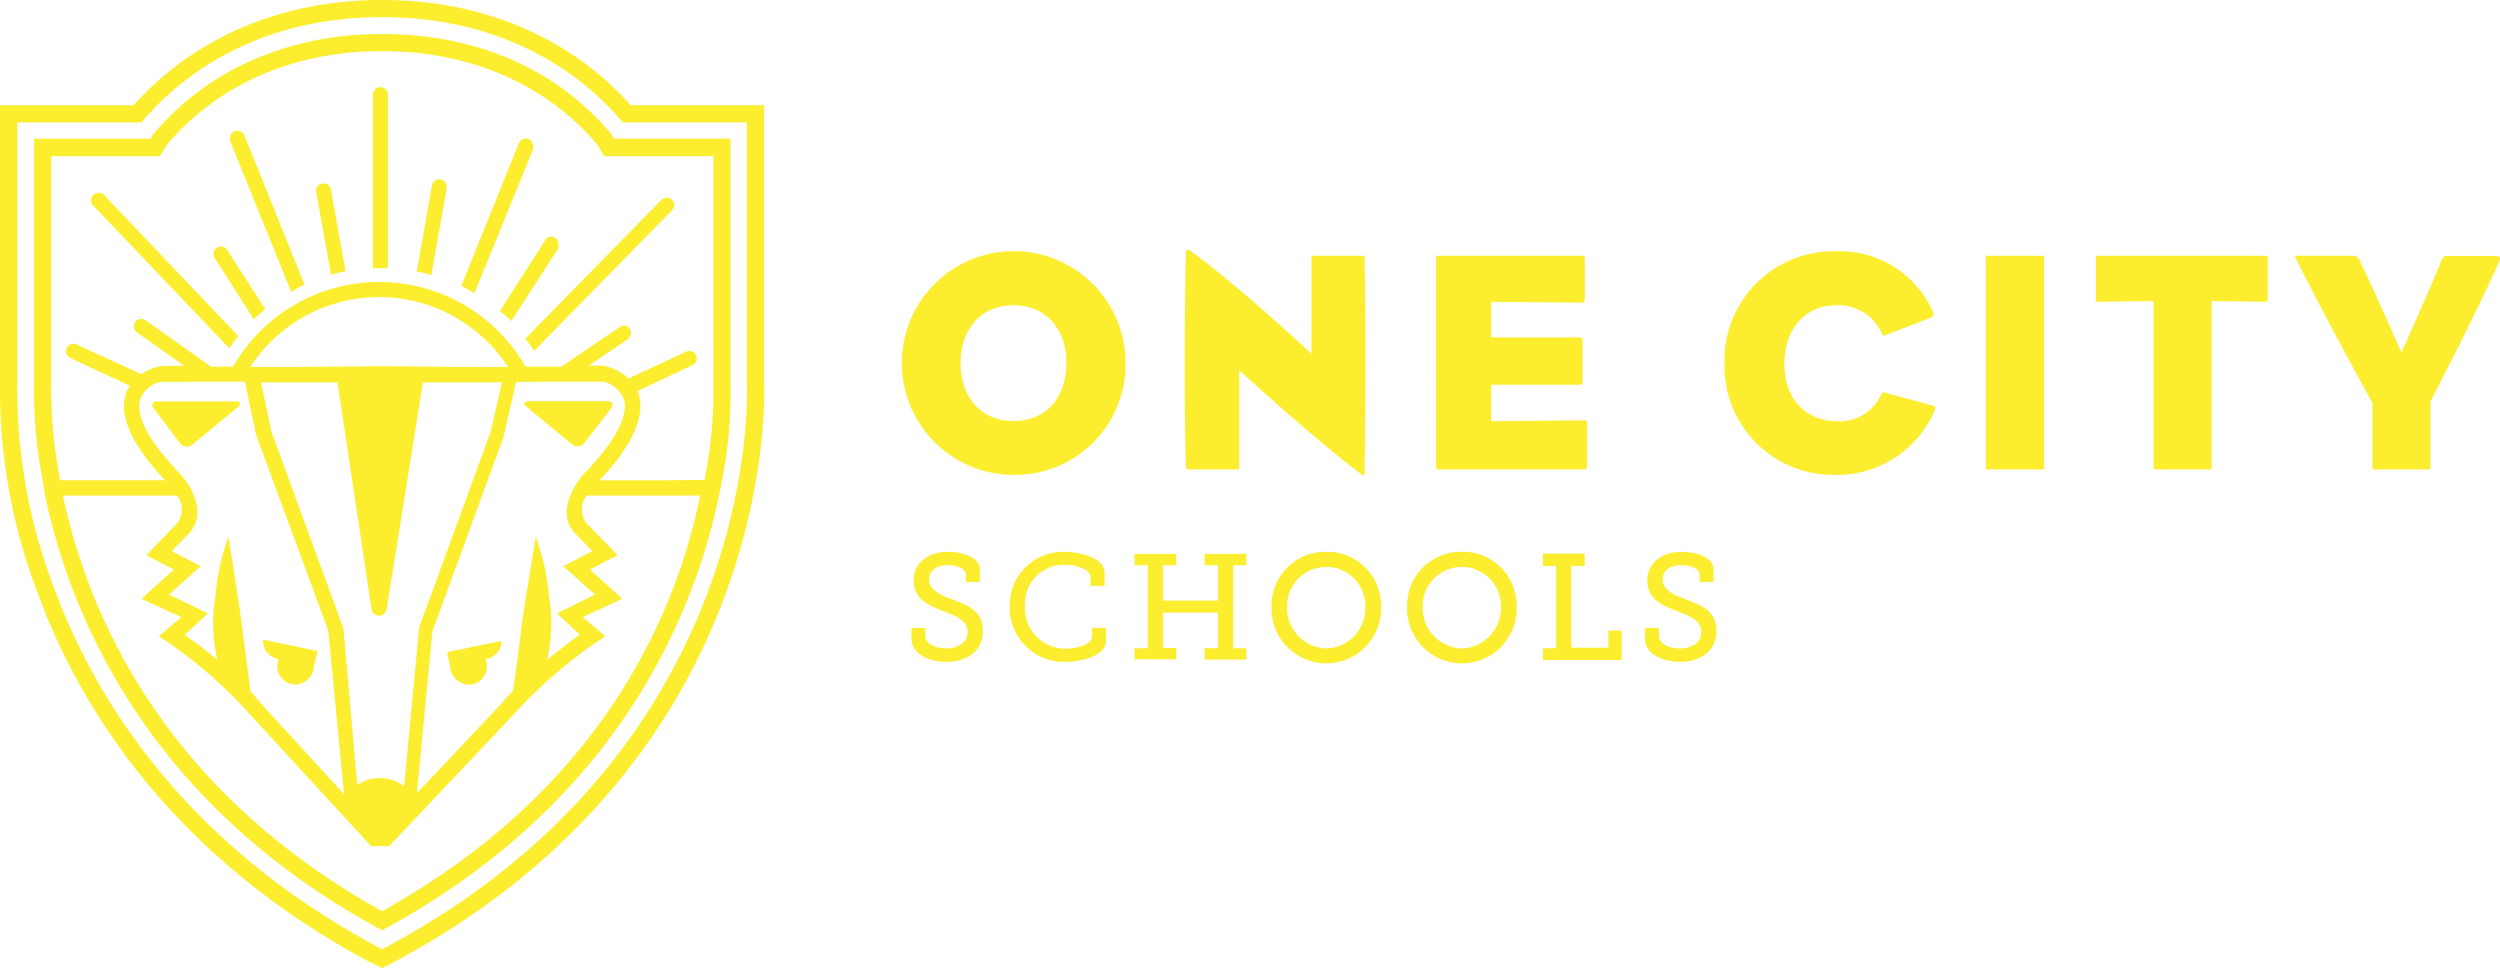 <svg xmlns="http://www.w3.org/2000/svg" viewBox="0 0 220.36 85.36"><defs><style>.cls-1{fill:#fcee2e;}</style></defs><title>One City Schools Yellow</title><g id="Layer_2" data-name="Layer 2"><g id="Layer_1-2" data-name="Layer 1"><path class="cls-1" d="M89.34,41.86A9.86,9.86,0,1,1,99.21,32,9.74,9.74,0,0,1,89.34,41.86Zm0-14.95c-3,0-4.67,2.25-4.67,5.11s1.67,5.09,4.67,5.09S94,34.88,94,32,92.29,26.91,89.34,26.91Z"/><path class="cls-1" d="M120.24,41.89c-.06,0-.14,0-.25-.09-4.2-3.14-10.76-9.17-10.76-9.17v8.5c0,.25,0,.25-.25.25h-4.19a.27.27,0,0,1-.27-.27c-.14-7.09-.12-11.51,0-18.85,0-.14,0-.19.08-.22s.14,0,.22,0c4,2.83,10.78,9.14,10.78,9.14V22.87c0-.3,0-.33.22-.33H120c.28,0,.28.06.28.33.11,5.42.09,12.87,0,18.65C120.32,41.72,120.32,41.86,120.24,41.89Z"/><path class="cls-1" d="M139.58,41.38h-12.7c-.28,0-.3-.05-.3-.38V22.82c0-.25,0-.28.24-.28h12.57c.28,0,.3,0,.3.36v3.39c0,.25-.08.39-.3.39l-7.95-.08v3.14h7.78c.25,0,.28.06.28.39v3.39c0,.33,0,.39-.28.39h-7.78v3.22l8.14-.08c.31,0,.31,0,.31.36V41C139.89,41.33,139.86,41.38,139.58,41.38Z"/><path class="cls-1" d="M161.84,41.86A9.6,9.6,0,0,1,152,32.05a9.62,9.62,0,0,1,9.72-9.9,9,9,0,0,1,8.65,5.31c.14.33,0,.45-.09.5l-4.14,1.61c-.16.06-.19,0-.25-.14a4.18,4.18,0,0,0-4.06-2.52c-2.78,0-4.55,2.19-4.55,5.16,0,3.48,2.3,5.06,4.64,5.06a4.05,4.05,0,0,0,3.89-2.33c.08-.14.11-.25.33-.2l4.17,1.14c.28.06.31.2.25.36A9.34,9.34,0,0,1,161.84,41.86Z"/><path class="cls-1" d="M179.91,41.38h-4.62c-.25,0-.25,0-.25-.25V22.79c0-.28,0-.25.25-.25h4.62c.25,0,.27,0,.27.25V41.13C180.18,41.36,180.16,41.38,179.91,41.38Z"/><path class="cls-1" d="M199.69,26.6l-4.75-.06V41.13c0,.23,0,.25-.25.25h-4.58c-.28,0-.28,0-.28-.25V26.54l-4.89.06c-.2,0-.2,0-.2-.2V22.82c0-.22,0-.28.22-.28h14.71c.19,0,.22.06.22.28V26.4C199.89,26.57,199.86,26.6,199.69,26.6Z"/><path class="cls-1" d="M214.23,35.38V41c0,.36,0,.38-.31.38h-4.61c-.17,0-.19,0-.19-.38V35.52s-4-7.2-6.7-12.62c-.2-.36-.17-.36.16-.36h4.7A.63.63,0,0,1,208,23c1.14,2.3,3.67,8.06,3.67,8.06s2.59-5.7,3.48-8c.16-.42.25-.5.58-.5h4.09c.58,0,.66.08.38.7C217.76,28.66,214.23,35.38,214.23,35.38Z"/><path class="cls-1" d="M81.56,55.36v.69c0,.7.89,1.11,1.87,1.11s1.86-.51,1.86-1.44c0-1.09-1.1-1.45-2.26-1.9s-2.5-1-2.5-2.66,1.42-2.52,3-2.52c1.41,0,2.84.53,2.84,1.55V51.3H85.14v-.65c0-.55-.83-.84-1.6-.84-.92,0-1.65.42-1.65,1.29s.94,1.33,2,1.72c1.38.52,2.75,1,2.75,2.8s-1.46,2.72-3.2,2.72c-1.46,0-3.1-.65-3.1-2v-1Z"/><path class="cls-1" d="M93.78,48.64c1.13,0,3.58.41,3.58,1.86v1.14H96.12v-.73c0-.82-1.42-1.13-2.28-1.13a3.42,3.42,0,0,0-3.49,3.6,3.57,3.57,0,0,0,3.57,3.8c.66,0,2.33-.24,2.33-1.1v-.73h1.24v1.14c0,1.39-2.35,1.85-3.65,1.85A4.77,4.77,0,0,1,89,53.44,4.69,4.69,0,0,1,93.78,48.64Z"/><path class="cls-1" d="M100,57.14h1.17V49.82H100v-1h3.68v1h-1.18v3.12h4.86V49.82h-1.18v-1h3.68v1h-1.17v7.32h1.17v1h-3.68v-1h1.18V54h-4.86v3.11h1.18v1H100Z"/><path class="cls-1" d="M116.91,48.64a4.73,4.73,0,0,1,4.82,4.78,4.83,4.83,0,1,1-9.65,0A4.73,4.73,0,0,1,116.91,48.64Zm0,8.52a3.57,3.57,0,0,0,3.44-3.74,3.45,3.45,0,1,0-6.9,0A3.57,3.57,0,0,0,116.91,57.16Z"/><path class="cls-1" d="M128.86,48.64a4.73,4.73,0,0,1,4.82,4.78,4.83,4.83,0,1,1-9.65,0A4.73,4.73,0,0,1,128.86,48.64Zm0,8.52a3.57,3.57,0,0,0,3.44-3.74,3.45,3.45,0,1,0-6.9,0A3.57,3.57,0,0,0,128.86,57.16Z"/><path class="cls-1" d="M136,57.14h1.17V49.89H136V48.8h3.68v1.09h-1.18v7.2h3.27V55.58h1.17v2.6H136Z"/><path class="cls-1" d="M146.23,55.36v.69c0,.7.89,1.11,1.87,1.11s1.86-.51,1.86-1.44c0-1.09-1.1-1.45-2.26-1.9s-2.5-1-2.5-2.66,1.43-2.52,3-2.52c1.41,0,2.84.53,2.84,1.55V51.3h-1.23v-.65c0-.55-.84-.84-1.61-.84-.92,0-1.65.42-1.65,1.29s.94,1.33,2,1.72c1.39.52,2.75,1,2.75,2.8s-1.46,2.72-3.2,2.72c-1.46,0-3.1-.65-3.1-2v-1Z"/><path class="cls-1" d="M29.17,16.67a.66.66,0,0,0-1.3.12.77.77,0,0,0,0,.15l1.31,7.28c.42-.12.85-.23,1.28-.31l-1.3-7.24Z"/><path class="cls-1" d="M33.52,7.68a.66.66,0,0,0-.65.66v15.3c.23,0,.46,0,.69,0s.42,0,.63,0V8.31h0A.66.66,0,0,0,33.52,7.68Z"/><path class="cls-1" d="M38.73,15.81a.66.66,0,0,0-.65.52h0l-1.34,7.59c.44.09.86.2,1.28.33l1.35-7.64v-.05h0a.28.28,0,0,0,0-.09A.65.65,0,0,0,38.73,15.81Z"/><path class="cls-1" d="M47,13.1h0a.85.85,0,0,0,0-.23.66.66,0,0,0-1.26-.27h0L40.66,25.21c.39.2.78.41,1.16.64L47,13.12Z"/><path class="cls-1" d="M49.16,21.81a.59.59,0,0,0,.07-.29.65.65,0,0,0-.65-.66.67.67,0,0,0-.51.24h0l0,0a.21.21,0,0,1,0,.06l-4,6.24c.34.29.67.58,1,.9l4.21-6.52Z"/><path class="cls-1" d="M58.76,17.43a.64.64,0,0,0-.46.19h0l-12,12.23q.42.53.78,1.08L59.18,18.59a.65.65,0,0,0-.42-1.16Z"/><path class="cls-1" d="M21.53,11.92a.65.65,0,0,0-1.25.27.62.62,0,0,0,0,.23h0v0h0l5.39,13.31a13.3,13.3,0,0,1,1.16-.66L21.54,11.92Z"/><path class="cls-1" d="M9.13,17.14l0,0h0A.63.63,0,0,0,8.67,17a.65.65,0,0,0-.65.65.64.64,0,0,0,.14.41h0L20.21,30.7c.25-.37.52-.72.8-1.07L9.14,17.16Z"/><path class="cls-1" d="M20,22l0,0h0a.65.65,0,0,0-1.18.39.65.65,0,0,0,.08.31h0l3.48,5.46c.32-.31.65-.62,1-.9L20,22Z"/><path class="cls-1" d="M39.68,58.75h0a1.71,1.71,0,0,0,1.57,1.6,1.6,1.6,0,0,0,1.66-1.53,1.62,1.62,0,0,0-.12-.7,1.94,1.94,0,0,1,.35-.11,1.63,1.63,0,0,0,1.07-1.52l-4.81,1Z"/><path class="cls-1" d="M24.21,58a1.94,1.94,0,0,1,.35.11,1.62,1.62,0,0,0,1.54,2.23,1.71,1.71,0,0,0,1.57-1.6h0L28,57.38l-4.81-1A1.63,1.63,0,0,0,24.21,58Z"/><path class="cls-1" d="M64.39,12.22H54.12l-.22-.38C49.11,6.11,42,3,33.75,3h-.13c-8.21,0-15.37,3.16-20.16,8.89l-.19.34,0,0H3V33.74a41.19,41.19,0,0,0,.77,8.62L4,43.81C6.25,54.35,13.07,70.89,33.68,82,54.33,70.87,61.13,54.33,63.35,43.81l.29-1.45a39.9,39.9,0,0,0,.75-8.58ZM33.68,80.32C14.7,69.76,7.89,54.63,5.54,43.68H15.6a2,2,0,0,1,0,2.47l-2.71,2.78,2.44,1.27-2.86,2.58L16,54.4l-2,1.67.73.49A40.71,40.71,0,0,1,22.06,63L32.71,74.58h1.6l11-11.64a41.94,41.94,0,0,1,7.32-6.38l.73-.49-2-1.67,3.5-1.62L52,50.2l2.44-1.27-2.72-2.78a2,2,0,0,1,0-2.47h10C59.48,54.64,52.67,69.76,33.68,80.32ZM16.74,33.64h.14l1.95,0,2.5,0v0l.26,0,1,4.73L28.94,55.6,30.33,70l-7.25-7.9c-.32-.4-.68-.8-1-1.19-.58-4.29-.65-5.21-1-7.49-.35-2.44-.95-6.1-.95-6.1A20.35,20.35,0,0,0,19,52.49a14.35,14.35,0,0,0,.16,5.69c-1.15-1-2.21-1.75-2.88-2.22l2.05-1.9L14.9,52.41l2.79-2.5-2.55-1.33,1.44-1.48c1.76-1.76.29-4.28-.74-5.37-3.4-3.53-3.78-5.49-3.49-6.51a2.51,2.51,0,0,1,1.8-1.56l.19,0c.41,0,1.45,0,2,0v0Zm31.81,0,2,0H51v0c.57,0,1.62,0,2,0l.19,0A2.52,2.52,0,0,1,55,35.22c.29,1-.09,3-3.5,6.51-1,1.09-2.49,3.61-.74,5.36l1.45,1.48-2.56,1.34,2.8,2.5L49.1,54.06l2,1.89c-.67.48-1.73,1.27-2.88,2.22a14.3,14.3,0,0,0,.16-5.68,20.35,20.35,0,0,0-1.15-5.18s-.6,3.66-1,6.1c-.33,2.27-.4,3.19-1,7.45-.37.39-.73.79-1.06,1.19l-7.42,7.86,1.36-14.24,6.28-17.16,1.09-4.84.45,0v0ZM35.62,69.29a3.59,3.59,0,0,0-4.13-.11L30.27,55.39,23.93,38.05,23,33.7c1.27,0,3.34,0,6.75,0l3,20a.67.67,0,0,0,.66.57h0a.68.68,0,0,0,.67-.57l3.2-20h2.09c2.29,0,3.83,0,4.87,0l-1,4.39-6.29,17.2Zm4.74-36.95-6.54-.06H33.5l-8.1.07H22.06a13.55,13.55,0,0,1,22.72,0Zm17.85,10H52.84c2.84-3,4-5.55,3.49-7.46,0-.14-.1-.28-.15-.41L61,32.2h0a.66.66,0,0,0-.24-1.27.65.65,0,0,0-.37.11l-5,2.32a4.44,4.44,0,0,0-1.74-1,3.09,3.09,0,0,0-1.15-.13h-.6l3.45-2.34h0A.66.66,0,0,0,55,28.7a.61.61,0,0,0-.35.11h0l-5.16,3.51-3.17,0a14.86,14.86,0,0,0-25.78,0H18.6l-5.76-4.08h0a.62.62,0,0,0-.38-.13.66.66,0,0,0-.36,1.21l4.15,2.93c-.35,0-.8,0-1.37,0a3.14,3.14,0,0,0-1.15.13,4.35,4.35,0,0,0-1.28.6L6.72,30.35h0a.69.69,0,0,0-.24-.05.67.67,0,0,0-.66.66.65.65,0,0,0,.35.58h0l0,0h0L11.45,34a2.85,2.85,0,0,0-.4.88c-.53,1.9.65,4.41,3.49,7.45H5.27l0-.21a40.11,40.11,0,0,1-.75-8.35v-20H14.1l.6-1c4.5-5.33,11.21-8.26,18.92-8.26h.13c7.7,0,14.41,2.93,18.91,8.25l.58,1h9.64V33.88a38.72,38.72,0,0,1-.74,8.19l0,.23Z"/><path class="cls-1" d="M67.35,33.74V9.27H55.59C50.24,3.29,42.51,0,33.75,0h-.13C24.86,0,17.13,3.29,11.78,9.27H0V33.6A50.45,50.45,0,0,0,3.35,52.35c3.49,9.52,11.38,22.87,29.16,32.41L33,85l.7.33.67-.33.49-.27C69,66.42,67.36,34,67.35,33.74ZM34.14,83.43l-.16.08-.27.16-.33-.16-.15-.08C15.86,74.11,8.17,61.1,4.77,51.83A49,49,0,0,1,1.53,33.69V10.79H12.47C17.54,4.8,25,1.51,33.62,1.51h.13c8.58,0,16.08,3.29,21.15,9.28H65.83v23C65.85,34,67.39,65.59,34.14,83.43Z"/><path class="cls-1" d="M15.85,39.05a.77.77,0,0,0,1.11.14l4-3.3c.34-.28.26-.51-.19-.51H13.89c-.44,0-.59.29-.32.64Z"/><path class="cls-1" d="M53.86,36c.26-.35.12-.64-.32-.64H46.61c-.44,0-.53.23-.18.51l4,3.3a.76.76,0,0,0,1.1-.14Z"/></g></g></svg>